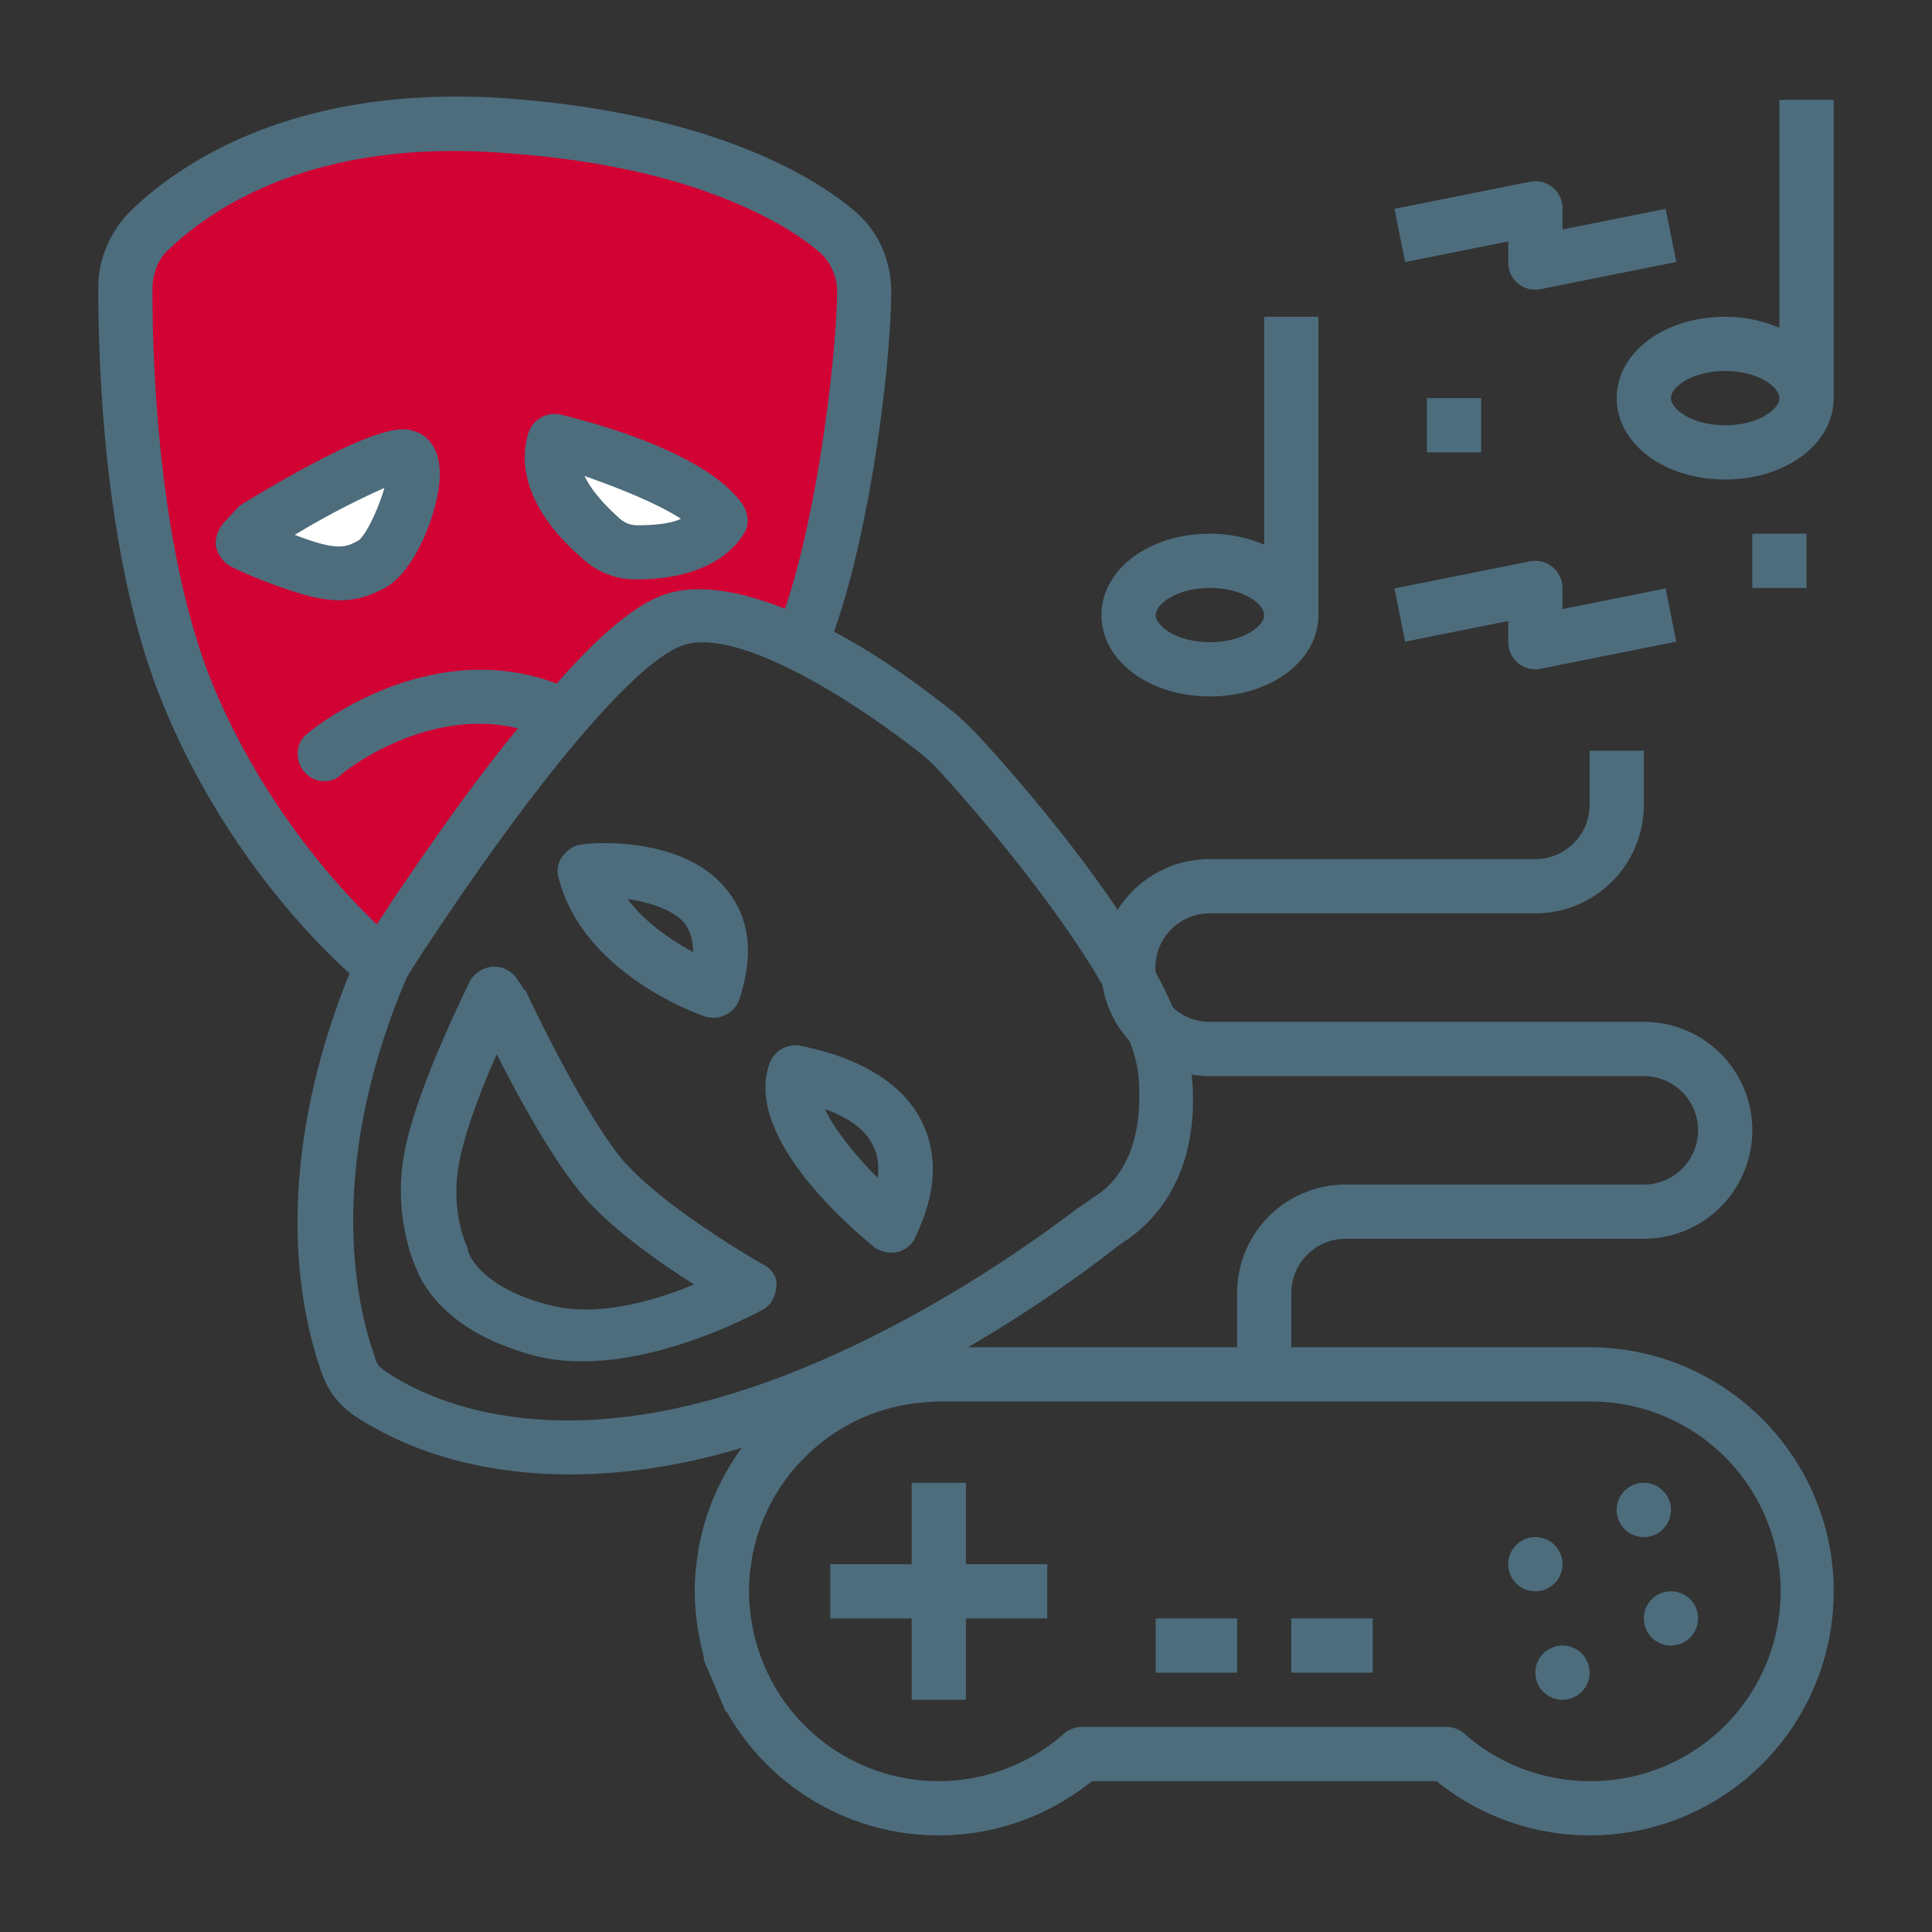 <svg xmlns="http://www.w3.org/2000/svg" xmlns:xlink="http://www.w3.org/1999/xlink" width="1000" height="1000" viewBox="0 0 1000 1000">
  <rect x="0" y="0" width="1000" height="1000" fill="#333333" stroke="none"/>
  <defs>
    <style>
      .cls-1 {
        clip-path: url(#clip-Sports_Music_and_Entertainment);
      }

      .cls-2 {
        fill: #4d6d7d;
      }

      .cls-3 {
        fill: #d20133;
      }

      .cls-4 {
        fill: #fff;
      }

      .cls-5 {
        fill: none;
      }
    </style>
    <clipPath id="clip-Sports_Music_and_Entertainment">
      <rect width="1000" height="1000"/>
    </clipPath>
  </defs>
  <g id="Sports_Music_and_Entertainment" data-name="Sports, Music and Entertainment" class="cls-1">
    <g id="Group_12" data-name="Group 12" transform="translate(0 -5003.778)">
      <g id="Group_10" data-name="Group 10">
        <path id="Path_55" data-name="Path 55" class="cls-2" d="M822.776,5701.129v-.016H668.38V5673.04a28.1,28.1,0,0,1,28.072-28.072h154.4a56.144,56.144,0,1,0,0-112.288H626.272a28.073,28.073,0,1,1,0-56.145H794.7a56.206,56.206,0,0,0,56.145-56.144v-28.072H822.776v28.072a28.1,28.1,0,0,1-28.072,28.072H626.272a56.145,56.145,0,1,0,0,112.289H850.849a28.072,28.072,0,1,1,0,56.144h-154.4a56.206,56.206,0,0,0-56.144,56.144v28.073H498.792c0-.017,0-.017.016-.033l-27.8.835c-.176.465-2.459.08-2.635.545-.193.016-.385.08-.578.112a126.026,126.026,0,0,0-76.853,41.82c-.032.064-.1.1-.129.16-2.229,2.535-4.331,5.2-6.336,7.908-.288.4-.593.77-.866,1.171-1.829,2.519-3.529,5.134-5.181,7.78-.417.658-.818,1.332-1.219,1.99-1.476,2.486-2.872,5-4.155,7.6q-.722,1.444-1.4,2.888c-1.139,2.422-2.213,4.844-3.208,7.346-.5,1.284-.946,2.583-1.412,3.882-.818,2.278-1.636,4.572-2.326,6.93-.481,1.652-.866,3.353-1.283,5.037-.513,2.085-1.059,4.155-1.476,6.288-.433,2.246-.721,4.54-1.042,6.834-.225,1.668-.53,3.288-.69,4.973a118.93,118.93,0,0,0-.642,12.255,129.482,129.482,0,0,0,1.123,16.057c.144,1.027.321,2.054.481,3.08a126.371,126.371,0,0,0,3.225,15.079c.032.1.032.193.064.289v.016l-.433.433,11.694,27.559c.112-.113.224-.209.337-.321a126.02,126.02,0,0,0,189.078,36.077h178.41a126.2,126.2,0,0,0,205.552-98.253C949.117,5757.786,892.427,5701.129,822.776,5701.129Zm0,224.561a98.081,98.081,0,0,1-64.822-24.56,14.051,14.051,0,0,0-9.272-3.513H560.005a14.062,14.062,0,0,0-9.288,3.513,97.979,97.979,0,0,1-157.091-40.295,100.336,100.336,0,0,1-4.347-16.121c-.081-.385-.113-.8-.193-1.187a95.257,95.257,0,0,1-1.428-16.09c0-3.272.177-6.529.482-9.721.176-1.636.465-3.24.721-4.86.225-1.508.385-3.032.69-4.508.417-2.1.979-4.155,1.524-6.224.257-.93.449-1.877.722-2.807.706-2.342,1.54-4.62,2.422-6.882.225-.577.4-1.171.626-1.748,1.01-2.471,2.133-4.877,3.336-7.251.161-.321.3-.658.466-.962,1.3-2.5,2.711-4.909,4.2-7.283.113-.177.209-.353.3-.53,1.556-2.422,3.224-4.78,4.989-7.042.08-.1.16-.208.225-.3q2.694-3.489,5.71-6.69a1.235,1.235,0,0,1,.145-.144c2.037-2.166,4.154-4.251,6.384-6.24l.048-.048c2.23-1.989,4.572-3.882,6.994-5.679.016,0,.032,0,.032-.016,2.423-1.8,4.941-3.481,7.524-5.037a97.273,97.273,0,0,1,43.985-13.875.3.3,0,0,0,.112-.032c2.2-.177,4.395-.369,6.609-.369H822.776a98.252,98.252,0,1,1,0,196.5Z"/>
        <path id="Path_56" data-name="Path 56" class="cls-2" d="M499.947,5771.293H471.875V5813.4H429.767v28.072h42.108v42.108h28.072v-42.108h42.108V5813.4H499.947Z"/>
        <path id="Path_57" data-name="Path 57" class="cls-2" d="M808.74,5813.4a14.036,14.036,0,1,1-14.036-14.036A14.037,14.037,0,0,1,808.74,5813.4"/>
        <path id="Path_58" data-name="Path 58" class="cls-2" d="M864.885,5785.329a14.036,14.036,0,1,1-14.036-14.036,14.037,14.037,0,0,1,14.036,14.036"/>
        <path id="Path_59" data-name="Path 59" class="cls-2" d="M822.776,5869.545a14.036,14.036,0,1,1-14.036-14.036,14.037,14.037,0,0,1,14.036,14.036"/>
        <path id="Path_60" data-name="Path 60" class="cls-2" d="M878.921,5841.473a14.036,14.036,0,1,1-14.036-14.036,14.037,14.037,0,0,1,14.036,14.036"/>
        <path id="Path_61" data-name="Path 61" class="cls-2" d="M598.2,5841.473h42.109v28.072H598.2Z"/>
        <path id="Path_62" data-name="Path 62" class="cls-2" d="M668.38,5841.473h42.108v28.072H668.38Z"/>
        <path id="Path_63" data-name="Path 63" class="cls-2" d="M682.416,5322.139v-154.4H654.344V5285.7a71.48,71.48,0,0,0-28.072-5.671c-31.481,0-56.145,18.484-56.145,42.108s24.664,42.109,56.145,42.109,56.144-18.485,56.144-42.109Zm-84.217,0c0-5.728,10.935-14.036,28.073-14.036s28.072,8.308,28.072,14.036-10.935,14.036-28.072,14.036S598.2,5327.866,598.2,5322.139Z"/>
        <path id="Path_64" data-name="Path 64" class="cls-2" d="M921.029,5173.413a71.476,71.476,0,0,0-28.072-5.671c-31.481,0-56.144,18.484-56.144,42.108s24.663,42.108,56.144,42.108,56.144-18.484,56.144-42.108v-154.4H921.029Zm-28.072,50.473c-17.139,0-28.072-8.309-28.072-14.036s10.934-14.036,28.072-14.036,28.072,8.309,28.072,14.036S910.095,5223.886,892.957,5223.886Z"/>
        <path id="Path_65" data-name="Path 65" class="cls-2" d="M727.267,5335.886l53.393-10.665v10.947a13.991,13.991,0,0,0,16.787,13.754l70.18-14.036-5.514-27.527-53.38,10.684V5308.1a14.034,14.034,0,0,0-16.787-13.76l-70.18,14.036Z"/>
        <path id="Path_66" data-name="Path 66" class="cls-2" d="M803.607,5100.744a14.117,14.117,0,0,0-11.648-2.907l-70.181,14.036,5.514,27.527,53.381-10.678v10.947a13.99,13.99,0,0,0,16.786,13.754l70.181-14.036-5.5-27.507-53.393,10.664V5111.6a14.01,14.01,0,0,0-5.138-10.853Z"/>
        <path id="Path_67" data-name="Path 67" class="cls-2" d="M738.56,5209.85h28.072v28.072H738.56Z"/>
        <path id="Path_68" data-name="Path 68" class="cls-2" d="M906.993,5280.03h28.072V5308.1H906.993Z"/>
      </g>
      <g id="Group_11" data-name="Group 11">
        <path id="Path_295" data-name="Path 295" class="cls-3" d="M371.144,5268.6l-84.911-24.652,31.5,47.934H354.71l16.434-31.5,67.107,23.282-23.282,53.412-60.26-20.543-54.781,53.412-99.976,134.214-89.02-115.041L84.394,5320.19s36.325-40.745,67.611-59.8,57.533-16.435,57.533-16.435l-9.587,39.717s-21.913,16.435-43.825,13.7-30.13-13.7-30.13-13.7l-29.615,49.469-16.3-2.877L65.214,5136.537s93.984-73.365,157.28-71.447,177.8,37.4,192.475,46.033,41.047,4.315,32.9,57.542a424.367,424.367,0,0,0-2.877,99.938l-9.111,36.723h-16.3Z"/>
        <path id="Path_69" data-name="Path 69" class="cls-2" d="M616.68,5558.522c-5.373-53.729-79.626-140.775-111.192-174.928-3.245-3.372-7.151-6.978-11.052-10.582-13.918-10.861-36.531-28.509-62.752-42.251,19.362-54.581,29.364-139.136,29.615-175.324.1-16.99-6.875-32.795-20.133-43.421-21.725-18.071-74.969-49.548-178.1-57.26-109.752-7.832-169.464,33.175-195.319,58.057-10.35,10.4-16.8,24.4-16.858,39.182-.1,39.946,2.838,140.194,32.753,214.476,30.343,75.173,78.177,123.979,97.273,141.118-43.329,107.531-23.781,181.836-13.489,209.178a43.63,43.63,0,0,0,15.952,19.727,172.805,172.805,0,0,0,37.164,18.368c30.252,10.731,76.45,18.236,137.393,5.057,99.507-21.711,191.264-88.369,216.8-108.184a102.339,102.339,0,0,1,8.95-6.451c11.857-8.385,38.8-32.145,32.995-86.769Zm-421.606-76.257c-19.941-18.921-59.932-62.719-85.647-125.885-27.8-69.833-30.586-166.325-30.524-204.061.361-7.278,2.927-14.512,8.315-19.262,22.481-21.637,75.257-57.705,173.979-50.078,44.08,3.051,78.36,10.769,104.007,19.867,29.591,10.5,48.343,22.333,58.55,31.134,6.3,5.194,9.463,12.983,9.525,21.148-.4,32.435-9.661,112.812-26.966,163.679-21.468-8.354-42.786-12.957-60.1-8-16.416,4.542-36.843,22.467-58.053,46.781-66.61-25.11-126.913,23.831-129.159,26-6.044,4.518-6.448,14-1.693,19.39a13.467,13.467,0,0,0,5.878,4.306,12.942,12.942,0,0,0,13.513-2.613c.232-.655,43.715-35.578,91.379-23.851-23.266,28.026-46.195,61.353-66.41,91.2-2.058,3.706-4.774,7.184-6.6,10.24ZM568.236,5622.04c-3.8,2.357-6.939,4.944-10.732,7.3-24.415,18.732-112.14,82.378-206.112,103.092-85.1,18.678-135.145-7.218-152.349-19.245-2.4-1.588-4.562-3.839-4.945-6.939-7.131-19.556-28.265-91.468,16.335-196.323,1.823-3.056,7.061-11.563,14.783-22.891,57.03-85.638,106.238-142.962,129.317-149.582,27.3-8.086,83.368,25.87,122.721,56.856,2.822,2.483,5.645,4.961,7.806,7.21,45.824,50.314,100.517,121.539,104.213,159.123,3.419,40.457-13.209,56.032-21.036,61.4Z"/>
        <path id="Path_296" data-name="Path 296" class="cls-4" d="M140.5,5277.035l66.173-32.607v36.922l-14.385,20.14H171.665Z"/>
        <path id="Path_70" data-name="Path 70" class="cls-2" d="M364.1,5529.635a14.306,14.306,0,0,0,18.7-8.91c7.51-23.251,5.212-41.83-6.645-56.4-21.977-27.786-69.051-24.493-74.584-23.5-3.756.15-7.551,2.506-10.267,5.984a12.192,12.192,0,0,0-1.993,11.879c12.544,48.129,69.527,69.081,74.784,70.946Zm-9.672-47.855c3.013,4.028,4.245,8.911,4.352,14.868-10.479-5.938-24.435-14.592-33.9-27.575,11.216,1.763,23.284,5.3,29.546,12.707Z"/>
        <path id="Path_71" data-name="Path 71" class="cls-2" d="M413.463,5544.924a14.264,14.264,0,0,0-15.188,9.418c-13.529,38.142,42.945,85.567,53.8,94.6,1.084,1.123,2.4,1.588,4.373,2.29a14.06,14.06,0,0,0,7.933.593c3.989-.806,8.017-3.818,9.416-7.763,11.259-23.4,11.873-43.909,2.5-61.3-16.4-30.992-60.862-37.139-62.835-37.839Zm13.493,32.921c9.862,3.5,20.346,9.438,24.587,18.348,2.778,4.688,3.544,10.884,2.757,17.266-11.474-11.476-22.248-24.924-27.343-35.614Z"/>
        <path id="Path_72" data-name="Path 72" class="cls-2" d="M395.4,5658.455c-.656-.233-52.4-29.691-73.761-55.038-21.131-26-48.482-84.572-48.9-85.461s-.85-1.784-1.506-2.017l-3.862-5.811a14.225,14.225,0,0,0-12.684-5.981,15.364,15.364,0,0,0-11.622,7.724c-.7,1.972-25.24,50.276-32.955,84.558-7.485,33.623,3.274,59.647,5.818,65,2.312,6,13.154,27.615,48.007,39.979a129.3,129.3,0,0,0,15.357,4.708c50.763,11.345,112.553-23.007,115.225-24.279,4.456-2.122,6.978-7.151,7.294-12.219.745-4.182-2.04-8.867-6.406-11.16Zm-108.986,21.308c-36.253-8.419-43.85-26.658-43.616-27.319a3.7,3.7,0,0,1-.616-2.439c-.424-.889-9.992-19.832-3.951-47.3,3.626-16.484,11.746-37.292,18.894-53.266,10.419,20.723,27.9,52.838,43.428,71.671,14.447,17.71,39.928,35.631,58.679,47.468-20.023,8.447-48.872,16.723-72.819,11.187Z"/>
        <path id="Path_73" data-name="Path 73" class="cls-2" d="M199.066,5308.215c17.4-9.38,30.458-46.205,28.356-63.239-1.3-13.045-10.035-17.627-13.559-18.133-4.605-1.634-17.329-5.409-88.111,37.6a15.188,15.188,0,0,0-3.139,2.589l-7.21,7.807c-2.716,3.478-4.35,8.083-3.542,12.067a15.794,15.794,0,0,0,7.528,10.076,242.326,242.326,0,0,0,27.808,11.347c25.652,9.1,37.38,7.336,51.868-.11Zm-13.431-24.756c-6.471,3.628-10.923,5.752-33.051-2.841a413.736,413.736,0,0,1,46.368-24.273c-2.84,10.1-9.284,24.1-13.316,27.114Z"/>
        <path id="Path_306" data-name="Path 306" class="cls-4" d="M294.227,5233.129c-.623-21.194,71.687,35.532,71.687,35.532s-3.74,24.311-27.428,23.064S294.851,5254.324,294.227,5233.129Z"/>
        <path id="Path_74" data-name="Path 74" class="cls-2" d="M302.624,5293.865a39.9,39.9,0,0,0,27.624,9.8c43.041-.283,53.834-22.363,55.428-24.763,2.29-4.373,1.293-9.906-1.063-13.7-19.965-29.294-86.976-44.92-94.444-46.825a14.272,14.272,0,0,0-16.5,8.953c-6.812,21.272,3.33,44.861,28.956,66.537Zm49.845-21.558c-4.456,2.122-11.54,3.312-21.912,3.331a13.59,13.59,0,0,1-9.862-3.5c-3.906-3.606-13.45-12.177-18.119-21.977,17.755,6.3,37.252,13.958,49.892,22.144Z"/>
      </g>
    </g>
    <path id="Path_294" data-name="Path 294" class="cls-5" d="M371.144,5268.6l-84.911-24.652,31.5,47.934H354.71l16.434-31.5,67.107,23.282-23.282,53.412-60.26-20.543-54.781,53.412-99.976,134.214-89.02-115.041L84.394,5320.19l61.857-44.115,63.288-32.125-9.587,39.717s-21.913,16.435-43.825,13.7-30.13-13.7-30.13-13.7l-29.615,49.469-16.3-2.877L65.214,5136.537s93.984-73.365,157.28-71.447,177.8,37.4,192.475,46.033,41.047,4.315,32.9,57.542a424.367,424.367,0,0,0-2.877,99.938l-9.111,36.723h-16.3Z" transform="translate(0 -5003.778)"/>
  </g>
</svg>
